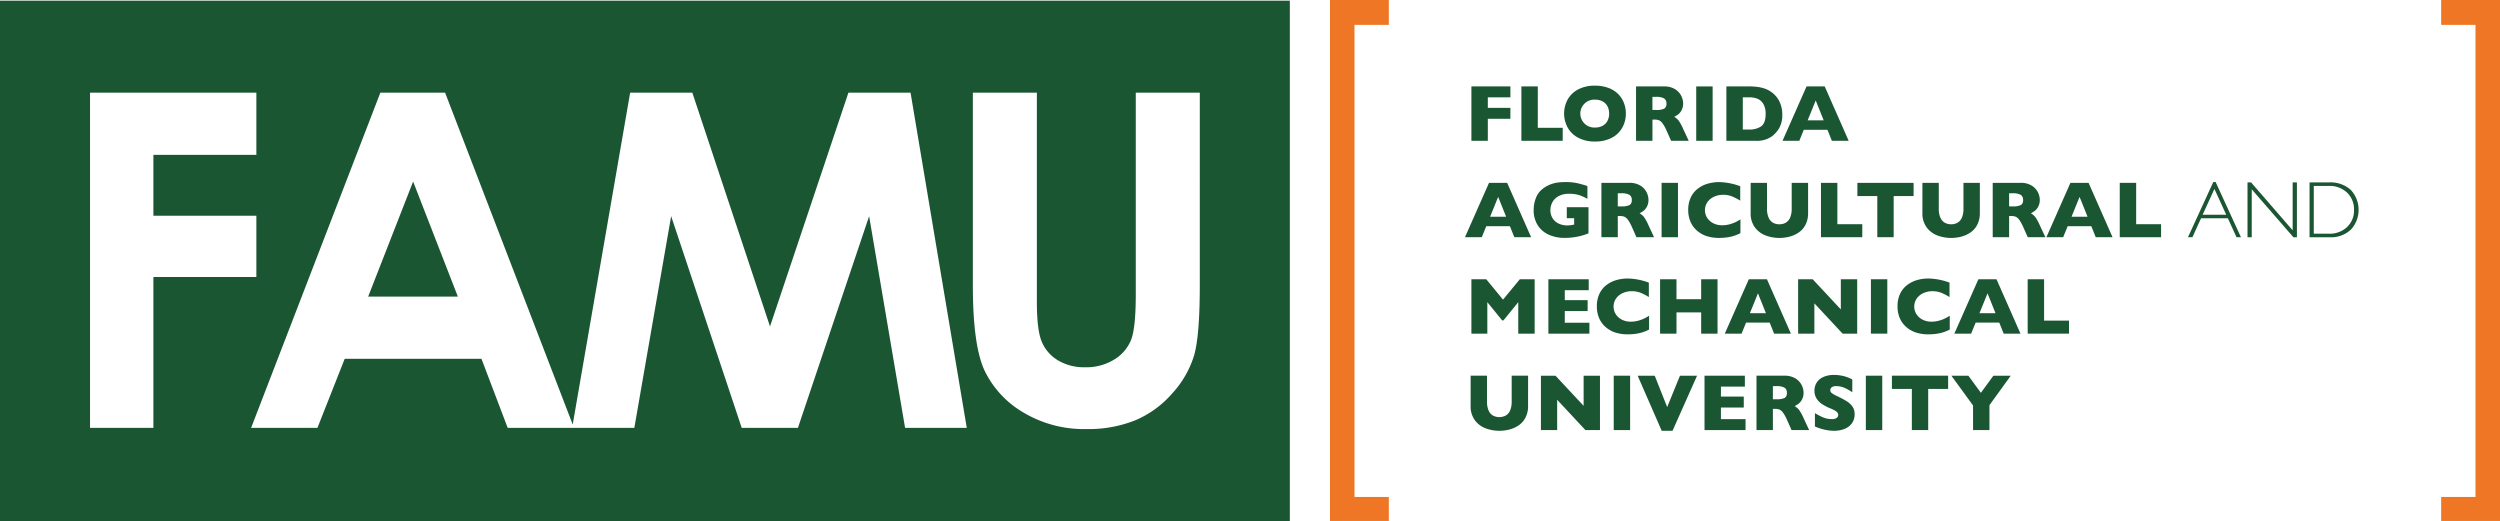 <svg xmlns="http://www.w3.org/2000/svg" width="576.984" height="120.247" viewBox="0 0 576.984 120.247">
  <g id="Group_115" data-name="Group 115" transform="translate(-1403.495 4620)">
    <path id="Path_95" data-name="Path 95" d="M398.072,299.766V420h13.578V414.46h-7.924V305.505h7.924v-5.739Z" transform="translate(1312.377 -4919.766)" fill="#ee7624"/>
    <path id="Path_96" data-name="Path 96" d="M718.979,299.766v5.739H726.9V414.46h-7.923V420h13.578V299.766Z" transform="translate(1247.923 -4919.766)" fill="#ee7624"/>
    <path id="Path_97" data-name="Path 97" d="M13.969,420.05H311.654v-120.1H13.969Zm35.4-21.5H34.748V321.187H73.137v14.357H49.37v14.043H73.137v14.149H49.37Zm173.489,0-8.3-48.857-16.434,48.857H185.152L168.865,349.69l-8.495,48.857h-29.23l-6.051-15.934H93.525l-6.293,15.934H71.926l29.83-77.361h14.936l29.454,76.589,13.259-76.589h14.345l17.932,53.956,18.1-53.956h14.334l12.976,77.361Zm68.015-32.909q0,11.669-1.317,16.2a22.9,22.9,0,0,1-5.017,8.727,23.359,23.359,0,0,1-8.546,6.233,28.983,28.983,0,0,1-11.256,2.025,27.232,27.232,0,0,1-14.647-3.863,22.5,22.5,0,0,1-8.912-9.679q-2.682-5.808-2.68-19.638V321.187h14.774V369.54q0,6.464,1.132,9.141a9.076,9.076,0,0,0,3.734,4.284,11.743,11.743,0,0,0,6.285,1.6,12.246,12.246,0,0,0,6.706-1.788,9.417,9.417,0,0,0,3.89-4.542q1.082-2.765,1.08-10.537V321.187h14.776ZM98.938,368.255h20.7L109.314,341.7Z" transform="translate(1389.526 -4919.803)" fill="#1b5633"/>
    <path id="Path_98" data-name="Path 98" d="M447.906,332.193H442.7v5.08H438.91V324.722h9v2.519H442.7v2.426h5.211Z" transform="translate(1304.175 -4924.778)" fill="#1b5633"/>
    <path id="Path_99" data-name="Path 99" d="M462.883,337.273h-9.539V324.723h3.789v9.546h5.751Z" transform="translate(1301.276 -4924.778)" fill="#1b5633"/>
    <path id="Path_100" data-name="Path 100" d="M479.934,330.946a6.6,6.6,0,0,1-.812,3.232,5.839,5.839,0,0,1-2.414,2.346,8.07,8.07,0,0,1-3.9.869,7.934,7.934,0,0,1-3.938-.905,5.886,5.886,0,0,1-2.4-2.381,6.791,6.791,0,0,1-.006-6.328,5.843,5.843,0,0,1,2.4-2.372,8.011,8.011,0,0,1,3.944-.9,8.707,8.707,0,0,1,3.1.516,6.271,6.271,0,0,1,2.243,1.4,5.939,5.939,0,0,1,1.331,2.055,6.77,6.77,0,0,1,.452,2.469m-3.858,0a3.832,3.832,0,0,0-.209-1.29,2.715,2.715,0,0,0-.63-1.014,2.9,2.9,0,0,0-1.027-.67,3.791,3.791,0,0,0-1.4-.24,3.222,3.222,0,1,0,0,6.436,3.559,3.559,0,0,0,1.775-.412,2.733,2.733,0,0,0,1.115-1.14,3.549,3.549,0,0,0,.379-1.67" transform="translate(1298.797 -4924.735)" fill="#1b5633"/>
    <path id="Path_101" data-name="Path 101" d="M498.614,337.273h-4.067l-.989-2.226a9.14,9.14,0,0,0-.977-1.791,2.114,2.114,0,0,0-.846-.722,3,3,0,0,0-1.064-.158h-.427v4.9h-3.784V324.722h6.44a4.682,4.682,0,0,1,2.551.634,3.785,3.785,0,0,1,1.436,1.541,3.943,3.943,0,0,1,.44,1.72,3.241,3.241,0,0,1-.367,1.607,2.986,2.986,0,0,1-.771.957,7.992,7.992,0,0,1-.917.568,3.708,3.708,0,0,1,1,.837,10.518,10.518,0,0,1,1.07,1.963Zm-5.144-8.584a1.3,1.3,0,0,0-.571-1.213,3.787,3.787,0,0,0-1.86-.344h-.8v3.023h.817a4.07,4.07,0,0,0,1.9-.3,1.231,1.231,0,0,0,.515-1.164" transform="translate(1294.625 -4924.778)" fill="#1b5633"/>
    <rect id="Rectangle_29" data-name="Rectangle 29" width="3.786" height="12.551" transform="translate(1794.974 -4600.055)" fill="#1b5633"/>
    <path id="Path_102" data-name="Path 102" d="M525.447,331.224a5.967,5.967,0,0,1-.7,3.1,6.668,6.668,0,0,1-1.65,1.894,5.988,5.988,0,0,1-3.778,1.059h-6.773V324.724h5.216a14.191,14.191,0,0,1,2.014.122,8.55,8.55,0,0,1,1.51.344,5.993,5.993,0,0,1,3.109,2.331,6.076,6.076,0,0,1,.77,1.657,6.979,6.979,0,0,1,.287,2.046m-3.849-.161a4.2,4.2,0,0,0-.584-2.388,2.866,2.866,0,0,0-1.4-1.145,5,5,0,0,0-1.672-.289h-1.612v7.434h1.612a4.619,4.619,0,0,0,2.573-.706q1.086-.706,1.086-2.906" transform="translate(1289.386 -4924.779)" fill="#1b5633"/>
    <path id="Path_103" data-name="Path 103" d="M544.028,337.275H540.15l-1.023-2.546h-5.452l-1.044,2.546H528.76l5.547-12.551h4.187Zm-5.769-4.728-1.838-4.583-1.858,4.583Z" transform="translate(1286.129 -4924.779)" fill="#1b5633"/>
    <path id="Path_104" data-name="Path 104" d="M452.32,365.122h-3.874l-1.023-2.546h-5.454l-1.041,2.546h-3.877l5.552-12.551h4.184Zm-5.768-4.728-1.84-4.582-1.856,4.582Z" transform="translate(1304.549 -4930.372)" fill="#1b5633"/>
    <path id="Path_105" data-name="Path 105" d="M469.545,364.19c-.272.1-.505.186-.7.254s-.379.127-.557.181-.434.122-.774.209a16.39,16.39,0,0,1-1.715.3,15.265,15.265,0,0,1-1.806.1,8.828,8.828,0,0,1-3.532-.7,5.8,5.8,0,0,1-2.593-2.163,6.37,6.37,0,0,1-.976-3.6,7.609,7.609,0,0,1,.5-2.705,4.718,4.718,0,0,1,1.537-2.123,7.119,7.119,0,0,1,1.722-1.009,7.4,7.4,0,0,1,1.707-.466,13.117,13.117,0,0,1,1.837-.118,12.491,12.491,0,0,1,2.735.249q1.08.248,2.365.656v2.972a10.4,10.4,0,0,0-1.8-.836,7.261,7.261,0,0,0-2.372-.334,4.866,4.866,0,0,0-2.623.622,3.429,3.429,0,0,0-1.367,1.481,4.063,4.063,0,0,0-.385,1.666,3.57,3.57,0,0,0,.443,1.75,3.242,3.242,0,0,0,1.342,1.288,4.5,4.5,0,0,0,2.164.485,6.759,6.759,0,0,0,1.538-.193v-1.475h-1.7v-2.525h5.009Z" transform="translate(1300.564 -4930.328)" fill="#1b5633"/>
    <path id="Path_106" data-name="Path 106" d="M488.607,365.12h-4.065l-.99-2.227a9.142,9.142,0,0,0-.977-1.788,2.088,2.088,0,0,0-.849-.724,2.964,2.964,0,0,0-1.061-.159h-.427v4.9h-3.783V352.569h6.438a4.686,4.686,0,0,1,2.553.634,3.8,3.8,0,0,1,1.436,1.541,3.985,3.985,0,0,1,.437,1.721,3.264,3.264,0,0,1-.367,1.609,2.937,2.937,0,0,1-.772.955,7.655,7.655,0,0,1-.914.568,3.7,3.7,0,0,1,1,.837,10.457,10.457,0,0,1,1.071,1.963Zm-5.143-8.584a1.3,1.3,0,0,0-.572-1.213,3.768,3.768,0,0,0-1.858-.346h-.8V358h.814a4.08,4.08,0,0,0,1.9-.3,1.236,1.236,0,0,0,.514-1.164" transform="translate(1296.634 -4930.372)" fill="#1b5633"/>
    <rect id="Rectangle_30" data-name="Rectangle 30" width="3.783" height="12.551" transform="translate(1786.979 -4577.802)" fill="#1b5633"/>
    <path id="Path_107" data-name="Path 107" d="M513.573,364.136a8.971,8.971,0,0,1-1.593.652,10.2,10.2,0,0,1-1.646.348,13.683,13.683,0,0,1-1.715.1,8.941,8.941,0,0,1-2.939-.452,6.37,6.37,0,0,1-2.252-1.335A5.67,5.67,0,0,1,502,361.387a6.883,6.883,0,0,1-.475-2.594,6.689,6.689,0,0,1,.561-2.838,5.474,5.474,0,0,1,1.573-2.023,6.731,6.731,0,0,1,2.3-1.192,9.433,9.433,0,0,1,2.723-.385,14.821,14.821,0,0,1,4.845.951v3.333a13.019,13.019,0,0,0-1.844-.964,5.427,5.427,0,0,0-2.139-.385,4.869,4.869,0,0,0-2.047.435,3.758,3.758,0,0,0-1.53,1.238,3.305,3.305,0,0,0-.073,3.628,3.61,3.61,0,0,0,1.411,1.26,4.35,4.35,0,0,0,2.032.464,6.6,6.6,0,0,0,1.727-.219,8.071,8.071,0,0,0,1.373-.5,11.582,11.582,0,0,0,1.145-.643Z" transform="translate(1291.6 -4930.328)" fill="#1b5633"/>
    <path id="Path_108" data-name="Path 108" d="M532.815,359.5a5.827,5.827,0,0,1-.6,2.749,4.868,4.868,0,0,1-1.594,1.8,6.9,6.9,0,0,1-2.138.95,9.323,9.323,0,0,1-2.286.29,9.134,9.134,0,0,1-3.105-.543,5.523,5.523,0,0,1-2.52-1.849,5.377,5.377,0,0,1-1.013-3.395V352.57h3.775v5.949a5.105,5.105,0,0,0,.357,2.051,2.473,2.473,0,0,0,1,1.188,2.923,2.923,0,0,0,1.507.376,2.881,2.881,0,0,0,1.473-.372,2.433,2.433,0,0,0,1-1.179,5.067,5.067,0,0,0,.358-2.046V352.57h3.785Z" transform="translate(1287.977 -4930.372)" fill="#1b5633"/>
    <path id="Path_109" data-name="Path 109" d="M549.4,365.121h-9.537V352.569h3.786v9.546H549.4Z" transform="translate(1283.899 -4930.371)" fill="#1b5633"/>
    <path id="Path_110" data-name="Path 110" d="M563.356,355.622h-4.6v9.5H554.98v-9.5h-4.6V352.57h12.974Z" transform="translate(1281.786 -4930.371)" fill="#1b5633"/>
    <path id="Path_111" data-name="Path 111" d="M582.414,359.5a5.779,5.779,0,0,1-.6,2.749,4.855,4.855,0,0,1-1.593,1.8,6.9,6.9,0,0,1-2.136.95,9.343,9.343,0,0,1-2.286.29,9.123,9.123,0,0,1-3.105-.543,5.515,5.515,0,0,1-2.521-1.849,5.378,5.378,0,0,1-1.014-3.395V352.57h3.777v5.949a5.064,5.064,0,0,0,.358,2.051,2.477,2.477,0,0,0,1,1.188,2.934,2.934,0,0,0,1.51.376,2.9,2.9,0,0,0,1.473-.372,2.453,2.453,0,0,0,1-1.179,5.069,5.069,0,0,0,.356-2.046V352.57h3.786Z" transform="translate(1278.015 -4930.372)" fill="#1b5633"/>
    <path id="Path_112" data-name="Path 112" d="M601.616,365.12H597.55l-.99-2.227a9.149,9.149,0,0,0-.974-1.788,2.1,2.1,0,0,0-.849-.724,2.978,2.978,0,0,0-1.064-.159h-.425v4.9h-3.786V352.569h6.44a4.693,4.693,0,0,1,2.552.634,3.825,3.825,0,0,1,1.437,1.541,3.983,3.983,0,0,1,.437,1.721,3.264,3.264,0,0,1-.367,1.609,3,3,0,0,1-.772.955,7.911,7.911,0,0,1-.917.568,3.7,3.7,0,0,1,1,.837,10.565,10.565,0,0,1,1.073,1.963Zm-5.144-8.584a1.3,1.3,0,0,0-.57-1.213,3.779,3.779,0,0,0-1.86-.346h-.794V358h.814a4.094,4.094,0,0,0,1.9-.3,1.235,1.235,0,0,0,.511-1.164" transform="translate(1273.937 -4930.372)" fill="#1b5633"/>
    <path id="Path_113" data-name="Path 113" d="M620.233,365.122h-3.877l-1.021-2.546h-5.452l-1.046,2.546h-3.872l5.549-12.551H614.7Zm-5.768-4.728-1.838-4.582-1.858,4.582Z" transform="translate(1270.823 -4930.372)" fill="#1b5633"/>
    <path id="Path_114" data-name="Path 114" d="M635.69,365.121h-9.537V352.569h3.787v9.546h5.75Z" transform="translate(1266.567 -4930.371)" fill="#1b5633"/>
    <path id="Path_115" data-name="Path 115" d="M652.233,352.33l5.85,12.744h-1.025l-2-4.374h-6.187l-1.995,4.374h-1.025L651.7,352.33Zm2.448,7.554-2.724-5.958-2.719,5.958Z" transform="translate(1262.611 -4930.323)" fill="#1b5633"/>
    <path id="Path_116" data-name="Path 116" d="M674.451,352.446V365.1h-.805l-9.619-11.058V365.1h-.976V352.446h.827l9.592,11.058V352.446Z" transform="translate(1259.156 -4930.346)" fill="#1b5633"/>
    <path id="Path_117" data-name="Path 117" d="M680.969,352.446h4.423a6.962,6.962,0,0,1,5.127,1.764,6.764,6.764,0,0,1,.019,9.1,6.654,6.654,0,0,1-4.973,1.79h-4.6Zm.976.814v11.022h3.566a5.781,5.781,0,0,0,4.083-1.51,5.18,5.18,0,0,0,1.634-4,5.262,5.262,0,0,0-1.61-3.976,5.791,5.791,0,0,0-4.172-1.539Z" transform="translate(1255.557 -4930.346)" fill="#1b5633"/>
    <path id="Path_118" data-name="Path 118" d="M453.509,392.967h-3.784V385.7l-3.417,4.212h-.3l-3.422-4.212v7.271H438.91V380.419h3.433l3.859,4.706,3.877-4.706h3.431Z" transform="translate(1304.175 -4935.965)" fill="#1b5633"/>
    <path id="Path_119" data-name="Path 119" d="M470.609,392.967h-9.467V380.419h9.311v2.516h-5.525v2.3h5.27v2.526h-5.27v2.682h5.68Z" transform="translate(1299.71 -4935.965)" fill="#1b5633"/>
    <path id="Path_120" data-name="Path 120" d="M487.192,391.983a9.119,9.119,0,0,1-1.593.654,10.379,10.379,0,0,1-1.645.347,14.025,14.025,0,0,1-1.715.1,8.983,8.983,0,0,1-2.94-.451,6.377,6.377,0,0,1-2.251-1.336,5.679,5.679,0,0,1-1.433-2.067,6.881,6.881,0,0,1-.476-2.594,6.7,6.7,0,0,1,.561-2.838,5.5,5.5,0,0,1,1.571-2.025,6.786,6.786,0,0,1,2.3-1.191,9.5,9.5,0,0,1,2.722-.384,14.825,14.825,0,0,1,4.846.95v3.333a13.022,13.022,0,0,0-1.845-.964,5.426,5.426,0,0,0-2.141-.384,4.856,4.856,0,0,0-2.045.435,3.747,3.747,0,0,0-1.53,1.239,3.3,3.3,0,0,0-.073,3.626,3.6,3.6,0,0,0,1.407,1.261,4.373,4.373,0,0,0,2.035.466,6.6,6.6,0,0,0,1.727-.222,7.779,7.779,0,0,0,1.373-.5,11.521,11.521,0,0,0,1.146-.643Z" transform="translate(1296.899 -4935.921)" fill="#1b5633"/>
    <path id="Path_121" data-name="Path 121" d="M506.662,392.967h-3.779v-4.9h-5.694v4.9H493.4V380.419h3.786v4.607h5.694v-4.607h3.779Z" transform="translate(1293.23 -4935.965)" fill="#1b5633"/>
    <path id="Path_122" data-name="Path 122" d="M527.348,392.967h-3.877l-1.023-2.544H517l-1.043,2.544h-3.873l5.549-12.548h4.184Zm-5.768-4.725-1.838-4.582-1.858,4.582Z" transform="translate(1289.479 -4935.965)" fill="#1b5633"/>
    <path id="Path_123" data-name="Path 123" d="M546.9,392.967h-3.368l-6.513-6.99v6.99H533.27V380.419h3.36l6.493,6.954v-6.954H546.9Z" transform="translate(1285.223 -4935.965)" fill="#1b5633"/>
    <rect id="Rectangle_31" data-name="Rectangle 31" width="3.784" height="12.548" transform="translate(1835.29 -4555.547)" fill="#1b5633"/>
    <path id="Path_124" data-name="Path 124" d="M574.027,391.983a9.09,9.09,0,0,1-1.593.654,10.366,10.366,0,0,1-1.646.347,14.017,14.017,0,0,1-1.715.1,8.982,8.982,0,0,1-2.939-.451,6.378,6.378,0,0,1-2.252-1.336,5.679,5.679,0,0,1-1.432-2.067,6.883,6.883,0,0,1-.475-2.594,6.69,6.69,0,0,1,.561-2.838,5.491,5.491,0,0,1,1.573-2.025,6.755,6.755,0,0,1,2.3-1.191,9.481,9.481,0,0,1,2.722-.384,14.819,14.819,0,0,1,4.843.95v3.333a13.023,13.023,0,0,0-1.844-.964,5.414,5.414,0,0,0-2.139-.384,4.857,4.857,0,0,0-2.047.435,3.748,3.748,0,0,0-1.53,1.239,3.3,3.3,0,0,0-.073,3.626,3.61,3.61,0,0,0,1.41,1.261,4.363,4.363,0,0,0,2.032.466,6.6,6.6,0,0,0,1.727-.222,7.806,7.806,0,0,0,1.373-.5,11.438,11.438,0,0,0,1.145-.643Z" transform="translate(1279.458 -4935.921)" fill="#1b5633"/>
    <path id="Path_125" data-name="Path 125" d="M593.649,392.967h-3.875l-1.022-2.544H583.3l-1.044,2.544h-3.874l5.549-12.548h4.184Zm-5.769-4.725-1.837-4.582-1.858,4.582Z" transform="translate(1276.162 -4935.965)" fill="#1b5633"/>
    <path id="Path_126" data-name="Path 126" d="M609.1,392.967h-9.537V380.419h3.787v9.543h5.75Z" transform="translate(1271.907 -4935.965)" fill="#1b5633"/>
    <path id="Path_127" data-name="Path 127" d="M451.943,415.195a5.78,5.78,0,0,1-.6,2.748,4.854,4.854,0,0,1-1.593,1.8,6.858,6.858,0,0,1-2.137.95,9.235,9.235,0,0,1-2.29.289,9,9,0,0,1-3.1-.542,5.5,5.5,0,0,1-2.524-1.847,5.375,5.375,0,0,1-1.014-3.4v-6.927h3.778v5.948a5.131,5.131,0,0,0,.355,2.053,2.492,2.492,0,0,0,1,1.185,3.169,3.169,0,0,0,2.986,0,2.45,2.45,0,0,0,1-1.176,5.086,5.086,0,0,0,.356-2.047v-5.966h3.788Z" transform="translate(1304.221 -4941.558)" fill="#1b5633"/>
    <path id="Path_128" data-name="Path 128" d="M472.618,420.818H469.25l-6.513-6.991v6.991h-3.748V408.268h3.36l6.493,6.957v-6.957h3.775Z" transform="translate(1300.142 -4941.558)" fill="#1b5633"/>
    <rect id="Rectangle_32" data-name="Rectangle 32" width="3.783" height="12.551" transform="translate(1775.933 -4533.291)" fill="#1b5633"/>
    <path id="Path_129" data-name="Path 129" d="M500.633,408.268l-5.66,12.711h-2.5l-5.551-12.711h3.941l2.872,7.242,2.951-7.242Z" transform="translate(1294.532 -4941.558)" fill="#1b5633"/>
    <path id="Path_130" data-name="Path 130" d="M515.7,420.818h-9.467V408.268h9.311v2.518h-5.524v2.3h5.27v2.528h-5.27v2.68h5.68Z" transform="translate(1290.654 -4941.558)" fill="#1b5633"/>
    <path id="Path_131" data-name="Path 131" d="M533.4,420.818h-4.067l-.989-2.228a9.108,9.108,0,0,0-.975-1.788,2.131,2.131,0,0,0-.849-.723,2.932,2.932,0,0,0-1.064-.161h-.426v4.9h-3.786V408.267h6.44a4.645,4.645,0,0,1,2.552.636,3.8,3.8,0,0,1,1.437,1.537,3.988,3.988,0,0,1,.437,1.722,3.26,3.26,0,0,1-.367,1.606,2.917,2.917,0,0,1-.771.954,7.61,7.61,0,0,1-.917.571,3.634,3.634,0,0,1,1,.84,10.614,10.614,0,0,1,1.073,1.96Zm-5.144-8.587a1.3,1.3,0,0,0-.571-1.211,3.755,3.755,0,0,0-1.858-.345h-.8V413.7h.815a4.077,4.077,0,0,0,1.9-.3,1.236,1.236,0,0,0,.515-1.165" transform="translate(1287.638 -4941.558)" fill="#1b5633"/>
    <path id="Path_132" data-name="Path 132" d="M547.256,417.124a3.475,3.475,0,0,1-.6,2.039,3.814,3.814,0,0,1-1.681,1.319,6.355,6.355,0,0,1-2.474.455c-.258,0-.578-.016-.955-.05a11.124,11.124,0,0,1-1.5-.274,11.906,11.906,0,0,1-1.952-.672v-3.08a13.857,13.857,0,0,0,1.867.98,4.986,4.986,0,0,0,1.972.387,1.731,1.731,0,0,0,1.254-.319.937.937,0,0,0,.285-.6,1.03,1.03,0,0,0-.487-.858,7.083,7.083,0,0,0-1.424-.719,10.834,10.834,0,0,1-1.81-.949,4.248,4.248,0,0,1-1.271-1.276,3.3,3.3,0,0,1-.5-1.824,3.452,3.452,0,0,1,.5-1.831A3.486,3.486,0,0,1,540,408.54a5.762,5.762,0,0,1,2.5-.489,8.843,8.843,0,0,1,1.944.2,8.728,8.728,0,0,1,1.474.46,5.338,5.338,0,0,1,.8.4v2.942a10.255,10.255,0,0,0-1.715-.987,4.808,4.808,0,0,0-2.023-.436,1.551,1.551,0,0,0-1.024.274.842.842,0,0,0-.319.67.809.809,0,0,0,.319.64,5.475,5.475,0,0,0,1.129.663A23.547,23.547,0,0,1,545.4,414.1a4.572,4.572,0,0,1,1.359,1.256,3.022,3.022,0,0,1,.5,1.769" transform="translate(1284.276 -4941.515)" fill="#1b5633"/>
    <rect id="Rectangle_33" data-name="Rectangle 33" width="3.786" height="12.551" transform="translate(1834.12 -4533.291)" fill="#1b5633"/>
    <path id="Path_133" data-name="Path 133" d="M573.329,411.32h-4.6v9.5h-3.776v-9.5h-4.6v-3.053h12.974Z" transform="translate(1279.783 -4941.558)" fill="#1b5633"/>
    <path id="Path_134" data-name="Path 134" d="M591.231,408.268l-4.918,6.8v5.75h-3.784v-5.677l-5.005-6.873h3.929l2.88,3.949,2.887-3.949Z" transform="translate(1276.334 -4941.558)" fill="#1b5633"/>
  </g>
</svg>
